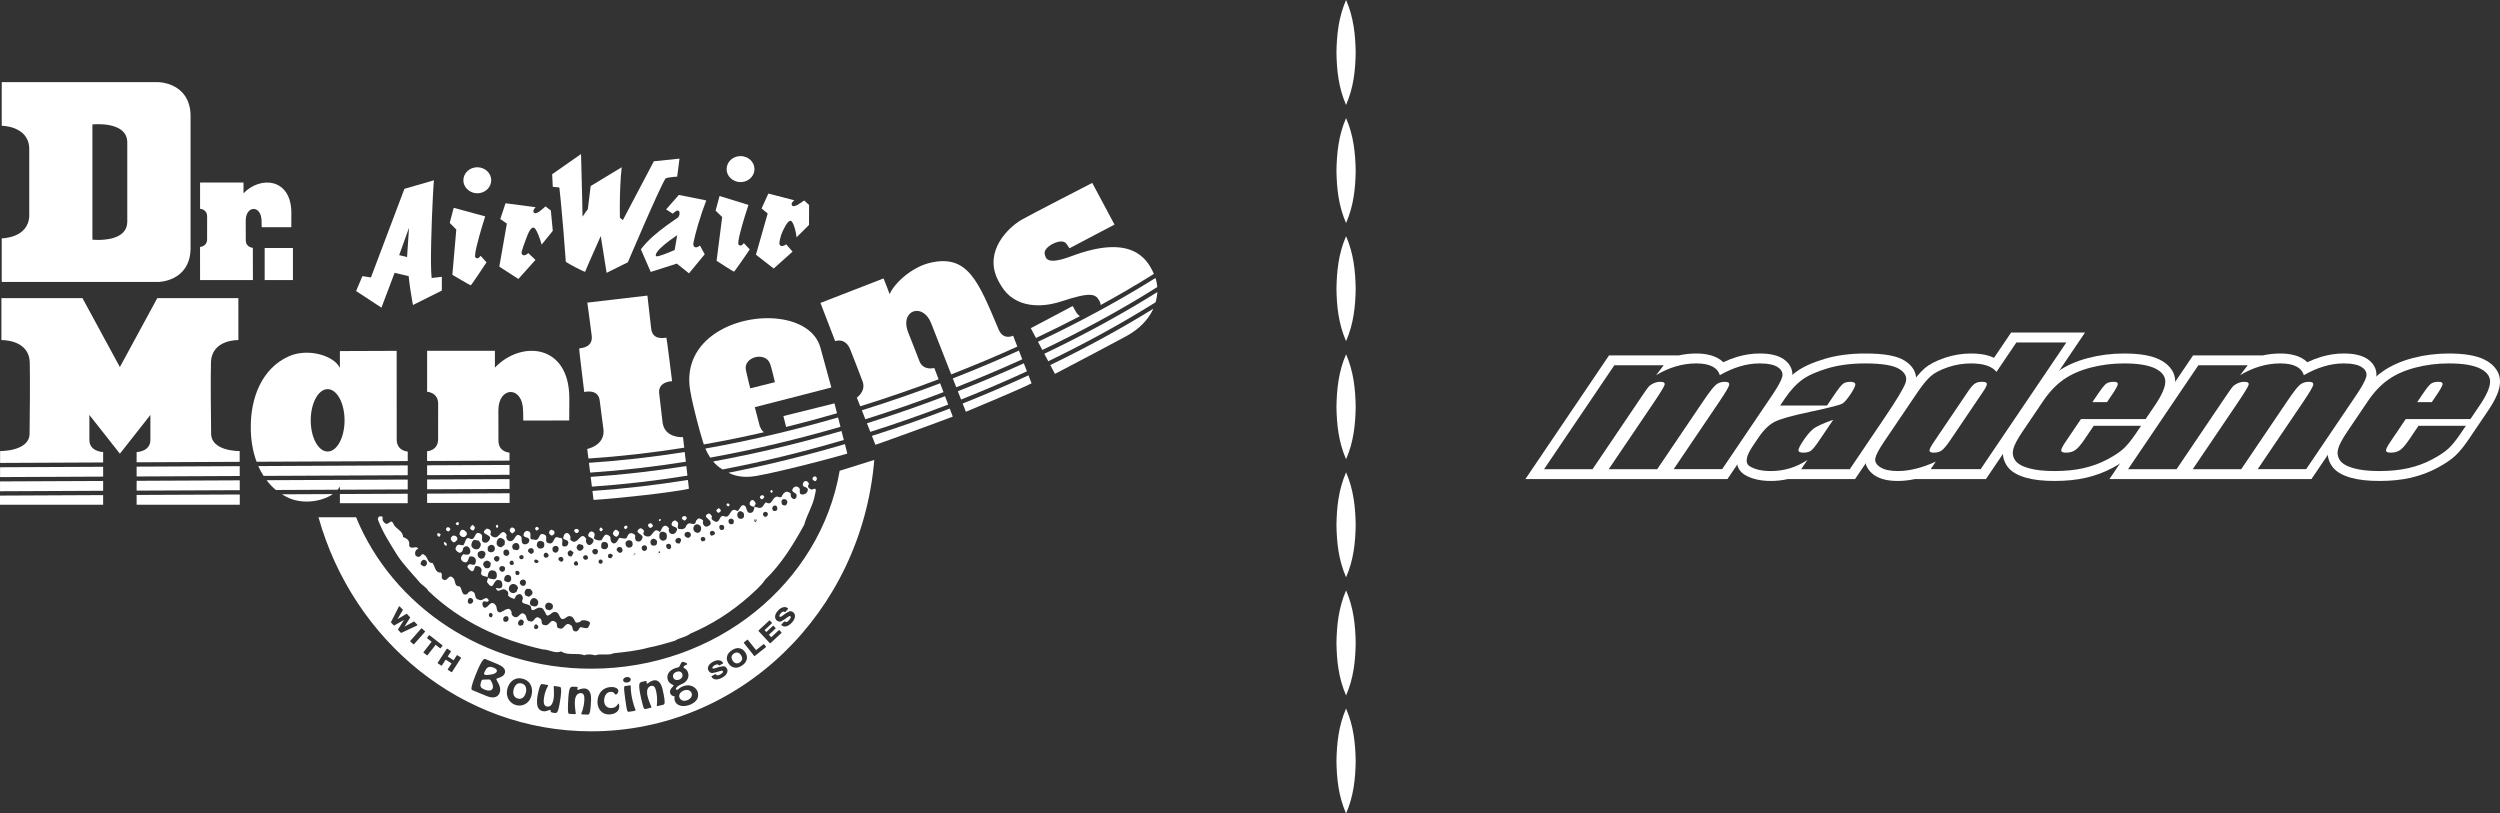 <?xml version="1.0" encoding="UTF-8"?><svg id="_レイヤー_2" xmlns="http://www.w3.org/2000/svg" viewBox="0 0 3766.43 1225.57"><rect x="0" y="0" width="3766.43" height="1225.57" fill="#333333" stroke="none"/><defs><style>.cls-1{fill:#fff;}</style></defs><g id="Layer_1"><path class="cls-1" d="M1138.11,757.31c-1.32-2.05-2.6-4.12-5.25-4.12-1.98,1.34-3.99,3.35-3.36,6.77,1.31,2.74,4.59,3.46,7.22,3.48-.65-2.04,2.66-3.35,1.38-6.12"/><path class="cls-1" d="M806.66,944.37s-.02,0-.02-.03v.06s0-.03.02-.03"/><path class="cls-1" d="M748.35,865.27c0-.05,0-.09,0-.14-.01-.08-.02-.18-.04-.25.03.14.04.27.05.39"/><path class="cls-1" d="M937.78,828.26c0-.05-.02-.1-.02-.15-.05-.23-.06-.45-.16-.67.12.26.17.53.18.82"/><path class="cls-1" d="M607.26,808.87c-.57-10.22-11.74-11.71-14.97-20.58-3.23-6.82-6.6,2.67-11.21.58-2.61-1.39-5.87-4.84-4.51-9.57-.54-1.76-2.09-1.11-3.75-1.29-.29-.03-.56-.03-.86-.12-1.98.66-2.64,2.7-2.67,4.73,7.08,19.15,18.74,36.95,29.81,54.76,9.72,14.4,20.82,25.41,31.91,38.44,4.55,6.19,11.12,8.27,14.35,14.43,48.97,46.79,108.67,73.89,172.46,88.13,9.88.06,18.37,6.96,27.63,2.95,9.81,6.92,24.36,1.63,34.87,5.79,5.27-1.99,10.54-1.27,16.47.16,8.58-3.31,19.75.88,27.69-3.13,17.81-1.89,35.63-3.77,52.12-8.37,13.88-2.63,27.1-6.58,40.29-10.52,7.31-4.71,16.55-5.29,23.16-10.68,31.78-13.33,62.24-32.78,88.82-56.39,7.96-7.4,17.92-15.49,23.96-24.96,24.6-23.6,42.66-53.39,58.75-82.54,4.1-15.6,13.48-29.14,16.25-45.45.72-4.08,4.09-12.24-4.54-7.54-.05,0-.08-.03-.12-.03-3.28-.77-8.36-4.18-4.41-8.19-.6-4.76-6.51-6.86-8.53-2.11-4.06,8.79,9.15,4.15,6.44,12.3-.67,3.41-4.65,5.42-7.93,5.39-7.26-.76-1.25-7.52-5.17-10.27-2.61-2.77-6.58-2.11-8.59.58-5.33,7.46,6.52,5.52,5.16,12.32-.01,2.05-2.04,4.74-4.66,4.05-2.63-.72-5.23-4.16-3.87-7.54-1.94-2.75-4.57-3.43-7.21-3.47-3.3,1.34-5.99,4.7-6.65,7.44-1.99,2.02-4.61.64-6.6-.08-8.57.6-7.4,14.9-17.23,8.68-2.62,2.01-3.33,4.73-5.31,6.76-3.32,3.36-7.93.61-11.87-.11-.69,3.39-.73,6.78-4.03,8.81-7.92,2.66-7.19-5.52-9.81-9.62-6.52-5.51-7.94,5.38-11.91,7.39-12.44-8.27-9.35,13.54-21.14,7.28-6.6-.73-4.75,10.17-11.95,8.74-2.63-1.37-7.87-3.48-5.19-7.52-.64-2.04-2.59-4.81-5.23-4.83-11.25,5.33,5.2,8.22,3.14,15.7-1.33,2.71-4.63,4.05-7.28,4.03-3.94-1.41-5.19-5.5-3.86-8.89-1.96-2.08-3.9-3.45-7.19-3.47-1.34,1.33-3.99,2.66-4.01,5.42-1.4,4.73-5.96,2.64-9.27,1.93-1.95,0-4.61,2.02-5.3,4.03-.71,3.42-4.69,5.41-7.96,4.71-9.87.56.07-8.84-6.47-11.64-1.96-2.75-5.27-.72-6.6,1.3-4.7,9.49,11.17,4.2,6.44,13.68-1.34,2.71-3.98,4.73-7.27,4.03-3.28-.72-5.22-4.83-3.87-8.22-1.3-2.05-3.24-4.8-6.55-4.14-4.61,1.31-4.67,6.77-7.36,9.44-9.77-8.94-9.94,8.09-18.48,6.64-3.96-.03-8.52-3.48-5.18-7.53-.64-2.74-3.26-4.79-5.91-4.83-11.93,7.38,6.52,8.26,3.16,15.03-.68,2.7-3.36,6.09-7.28,4.69-3.96-.72-3.92-5.49-3.24-8.89-1.95-2.73-4.58-3.45-7.2-3.47-3.31.66-4.68,4.73-6.01,7.43-3.31,2.01-7.91-.75-11.2-.1-2,3.39-4.03,8.82-8.64,8.09-3.94-1.4-4.55-5.49-4.52-9.56-1.95-2.08-3.92-4.15-7.22-3.48-3.31,2.01-4.01,5.41-6.01,8.11-4.62,1.32-8.55-.06-11.83-2.81,1.35-3.4,2.72-7.46-1.24-9.56-1.95-1.38-4.59-.71-5.94,1.99-5.33,8.12,9.17,4.86,6.48,13-1.36,2.7-4.03,5.41-7.3,4.7-3.27-2.08-4.56-5.5-3.21-8.89-7.8-13.02-11.25,6.02-19.81,3.9-1.95-.72-5.89-2.78-3.88-6.18-.6-3.39-2.56-6.82-5.86-6.85-3.97.66-4.65,4.72-5.36,8.11,1.96,2.06,5.27,2.09,7.22,4.15,1.28,2.75.6,5.47-2.07,7.5-13.86,3.95.15-13.64-11.06-12.37-9.84-5.54-6.04,10.84-15.89,8.02-7.89-2.11.1-10.21-6.46-12.98-9.83-4.86-6.04,11.5-15.9,7.31-9.89,1.28-1.22-9.55-7.77-12.32-2.63-1.39-5.29-.06-6.61,1.98-5.38,10.17,10.5,4.18,7.11,13.7-.68,2.69-3.98,4.03-6.63,3.99-6.58-.72-3.2-8.86-5.15-11.62-9.81-8.94-8,8.79-17.85,6.63-3.28-.67-5.9-5.48-3.87-8.87-7.15-13-11.26,5.33-18.49,3.24-3.94-.71-7.87-3.47-5.18-8.23-.64-2.73-3.26-4.81-6.55-4.84-13.26,9.41,9.15,7.57,4.46,16.4-1.36,3.38-4.66,5.4-7.95,4.68-7.23-2.09-.56-9.52-5.16-12.96-10.46-6.93-7.33,10.13-15.88,7.32-7.85-4.81-7.29,6.1-10.62,9.46-2.67.63-4.62-.74-7.24-.77-2.65.67-4.01,3.36-4.67,6.1.62,3.4,3.88,5.49,6.52,6.18,1.97.02,4.64-2.67,4.65-4.72.04-3.39,3.35-6.1,7.31-4.71,2.61,1.39,4.55,4.81,3.86,8.24-.71,5.43-7.28,4-10.56,3.29-2,2.01-4,4.04-3.37,7.44,1.3,2.72,3.26,4.81,6.55,4.83,4.6.06,3.99-6.08,6.67-8.78,3.3-.64,6.58.06,8.52,3.48,1.32,2.74.62,6.8-1.38,8.85-2.65.64-4.61-.75-7.25-.78-1.98.67-3.97,2.69-3.33,4.75,1.28,1.38,2.6,3.42,4.56,4.81,5.23,4.12,5.31-4.04,7.3-6.75,3.29.03,6.6.08,8.53,3.5,1.97,2.04-.05,5.44-.07,8.18,1.87,4.59,6.84,2.98,10.14,5.35-.19-.32-.3-.6-.24-.88l.28-1.6c.53-3.26,1.33-8.15,6.36-8.1,5.19.06,7.08,3.04,7.14,5.9.01.09.03.16.03.16.12.63.21,1.27.21,1.86,0,1.54-.4,2.88-1.19,3.87-.88,1.11-2.18,1.69-3.68,1.67l-6.41-1.12c-.65-.1-1.56-.7-2.16-1.37.4,2.69-3.26,5.95-.05,8.62,9.75,13.04,7.31-8.79,17.83-4.61,3.28.73,3.9,4.82,3.88,7.55-.05,6.12-6.63,4.68-9.93,3.98,3.85,10.27,8.58-1.94,15.77,3.55,2.63,1.42,3.91,4.84,2.58,7.54,2.6,3.41,5.88,4.14,9.16,5.51.67-.65,1.99-1.32,2-2.68.67-2.73,3.99-4.75,7.28-4.7,2.64,1.39,4.58,4.12,3.88,7.51-4.7,9.51,9.17,5.55,12.41,11.7.55,11.59,8.59-.58,13.84,1.51,4.61-.64,5.86,4.82,7.82,7.56,3.2,10.25,9.23-1.97,13.83-1.21,6.61-.62,6.53,6.87,10.44,10.31,5.27,2.09,7.98-5.38,13.24-3.99,5.26.73,5.87,6.21,8.49,9.62,3.93.03,6.56-.59,8.59-3.31,4.61-.64,9.21.07,12.47,2.84.64,3.4-2.02,6.09-2.71,8.14-3.98,2-7.89-.75-11.85-.79-2.02,2.72-4.03,8.13-8.63,6.06-4.58-1.41-1.22-7.52-6.48-9.6-7.87-5.52-8.66,8.76-16.53,5.29-5.92-.73-1.25-7.48-5.84-9.6-7.85-6.19-8.63,7.42-16.52,4.63-6.59-.06-1.89-8.18-7.16-10.29-7.81-5.52-7.29,7.41-14.52,4.63-5.92-.06-4.54-6.84-7.15-9.62-7.19-7.54-8.61,5.38-15.84,3.28-2.62-.71-5.9-4.15-4.55-6.88-3.84-12.28-12.5-.09-18.45-.15-5.91-1.43-2.56-8.2-6.48-11.64-6.51-7.56-9.92,3.99-15.2,4.62-2.65-.02-4.57-3.44-3.9-6.83.69-4.09,3.99-2.67,7.28-1.99.67-1.36,2.63-.64,2-2.72-4.54-8.18-8.61,3.35-15.14-.81-7.25-.74-3.2-9.55-8.46-11.64-3.27-2.76-7.25.62-8.59,3.33-9.27,4-7.17-8.26-11.75-11.7-9.24.61-4.51-10.24-11.08-13.72-5.23-4.13-7.3,6.74-12.54,3.98-5.93-1.41-.58-8.18-4.51-10.93-8.6.61-8.49-8.94-12.39-14.44-8.58.62-6.5-9.57-13.06-12.35-1.96-2.74-3.97.64-5.29,1.98-2,2.03-5.28,1.32-7.24-.75-1.95-4.08.08-9.53,4.05-10.17-3.24-6.17-10.57,2.6-13.8-4.91,1.39-8.18-3.2-10.23-9.1-13.01M1178.24,753.19c1.19-1.26,3.29-1.6,5.13-.88,1.75.71,2.85,2.3,2.82,4.12,0,2.19-1.19,4.13-3.05,5.09-.49.27-2.08-.12-2.58-.31-.97-.35-3.92-1.45-2.72-3.34-1.21-2.56-.11-4.12.4-4.68M1164.52,763.07c1.03-1.23,2.5-1.77,3.85-1.43.64.17,2.13.79,2.55,3.11l.06.54c.12.77.51,3.09-1.76,4.28-.19.09-1.39.25-1.6.28-.79.12-2.65.4-3.71-1.91-.77-1.62-.52-3.49.6-4.88M1152.48,771.14c1.41.01,3.18.03,4.36,2.53.25.53.06,1.51-.19,2.02-.47,1.07-1.23,2.65-2.97,2.93-1.12.19-2.25-.3-3.37-1.45-.4-.45-.97-2.42-.88-3.03.21-1.19.97-2.19,3.04-3M1137.1,781.16c-.23.21-.32.57-.32.97,0,.85.38,1.94.74,2.48.1.16.46.25.65.45-.2-.77-.47-1.77-.47-1.77.09.32.32.38.4.58.01-.04.07-.06.07-.12-.02-.45.08-.95.36-1.23.8-.25,1.02-.03,1.06.34.14.09.25.16.4.47.16.32.05.42-.06.56-.09.1-.18.14-.24.21.01.19.01.37.13.49-.57.18-.94.12-1.19-.04-.02-.01-.04.02-.06.02-.15-.05-.14-.19-.19-.32-.07-.09-.17-.16-.21-.25,0-.06-.03-.08-.07-.14,0,.07-.07.07-.07.16,0,.36.12.72.23,1.1.67.69,1.56,1.54,2.17,1.33-1.85.62-3.2-.14-3.79-1.1-.76-1.23-.58-3.11.47-4.18M1114.28,770.11c2.4.01,4.51.93,5.67,2.42.62.81.96,1.78.96,2.82,0,.29-.06.58-.1.86.05.32.14.68.14,1.01,0,.98-.29,1.92-.84,2.68-.79,1.07-2.03,1.67-2.66,1.56-2.57.84-5.07-.36-6.36-3.11-.08-.23-.19-1.71-.21-1.96-.12-1.69-.25-4.24,3.39-6.28M1098.89,782.19c1.41-1.04,3.5-1.04,5.07-.01,1.32.94,1.89,2.39,1.51,3.9.03-.16.06-.32.06-.49,0,3.31-1.43,4.01-1.75,3.79-1.39.71-3.08.62-4.4-.19-1.14-.67-1.72-1.77-1.61-2.35-.88-2.75.47-4.18,1.12-4.64M1085.66,790.96c1.69-.66,4.22-.09,5.11,1.84.09.17.22,1.36.24,1.52.13.82.39,2.67-1.77,3.76-1.28.65-2.62.64-3.7-.05-1.16-.7-1.8-2.08-1.7-3.17-.53-1.69.22-3.28,1.82-3.9M1069.54,802.5c.19-1.1.9-2.04,2.94-2.81,1.42.02,3.2.04,4.38,2.53.23.47.33,1.47.14,1.98-.23.51-.54,1.34-1.08,1.53l-3.5,1.28c-.73.28-.84-.03-1.43-.6-1.15-1.22-1.67-2.59-1.45-3.91M1061.02,809.41c1.13.65,2.17,2.2,1.3,4.45-.2.51.1.43-.42.62l-2.42.93c-.73.29-1.83.31-2.39-.29-2.38-2.5-1.23-4.4-.82-4.94,1.04-1.34,3.17-1.69,4.75-.77M1048.86,790.05c2.46-.82,4.22.67,5.32,1.58.35.29,1.75,1.56,1.82,2,.34,1.8.62,5.16-1.22,7.33-.67.82-1.97,1.79-4.04,1.77-2.44-.02-4.57-1.47-5.85-4.27-.95-4.22.69-7.61,3.97-8.4M1032.29,802.73c1.37-1.42,3.86-1.89,5.86-1.09,1.47.58,2.37,1.8,2.56,3.26-.01-.1-.03-.19-.08-.31.11.2.13.43.15.66v.05-.05c0,.06.03.09.03.14,0-.05-.03-.08-.03-.1.49,2.04-1.04,3.47-2.39,4.59-1.4.71-3.64.97-6.6-2.32-.85-1.78-.66-3.55.51-4.84M1018.57,812.03c1.38-1.48,3.68-2.07,5.43-1.37,1.38.56,2.17,1.84,2.17,3.46,0,.01-1.8,4.06-1.8,4.06-.34.69-.78.63-1.56.62-1.43-.01-3.85-.06-4.96-2.5-.69-1.47-.41-3.05.71-4.27M1010.78,821.33c.1.18.22,1.45.25,1.66.14,1.03.37,3.22-2.72,4.52-2.56-.03-3.68-1.73-4.38-3.19-1.06-2.26-.07-3.97,1.37-4.65,1.77-.86,4.56-.3,5.49,1.66M997.34,801.03c2.79.02,4.92.85,6.16,2.39.55.68,1.15,1.77,1.15,3.35,0,.31-.06.68-.11,1.02.07.43.15.88.15,1.29,0,2.49-1.47,4.4-4.18,5.34-3.09,1-5.94-1.6-6.99-3.79-.12-.26-.19-1.91-.19-2.22-.09-2.53-.21-6.38,4.01-7.39M991.92,831.39s.22.4.37.67c.08-.23.14-.46.18-.69v-.51c.2-.07.28-.04.45-.06.1-.06.12-.19.25-.19,1.04.02,1.25.38,1.28,1.38,0-.02.03-.02.03-.06,0-.12-.03-1.05-.03-1.05,0,.34.05.71.05,1.04h-.02v.09s-.03,0-.03-.02c-.01.49-.09.92-.62,1.07-.38.12-.56.08-.75,0-.02,0-.06.01-.08,0-.02-.03-.08-.1-.13-.14-.1-.1-.2-.21-.25-.39-.06-.08-.12-.1-.19-.23,0,0-.07-.14-.14-.23-.11.37-.46.44-.48.84,0,0,.07-1.06.11-1.5M990.5,830.86c0,.14.14.59.21.91.23,1.07.68,2.63,1.15,2.91-1.04-.66-1.1-1.84-1.15-2.91,0-.19-.21-.32-.21-.53v-.38ZM983.16,812.01c2.63-1.33,4.79.94,6.23,2.44.34.37.56.87.55,1.39,0,1.76-.03,4.15-1.68,5.43-.64.49-1.76.97-2.33.49-1.47.49-2.98.28-4.13-.53-1.08-.82-1.75-2.09-1.63-2.82-.95-3.07.27-5.51,2.99-6.41M968.2,822.43c1.26-.97,3.11-1.19,4.51-.52,1.26.61,1.96,1.82,1.98,3.25,0,.03.01.03.01.04,0,0-.01,0-.01,0,0,0,.01,0,.01.02,0,0,.02,0,.02,0,.06.26.17.5.17.76,0,.73-.22,1.49-.67,2.17-.18.31-1.63,1.38-1.93,1.53-1.12.58-2.37.51-3.46-.15-1.23-.77-2.01-2.21-1.94-3.22-.36-1.51.15-2.94,1.32-3.88M956.85,835.29c-.67,1.37-1.32-.68-1.32-1.36,1.34-.67,2,.02,1.32,1.36M955.87,837.64c-2.2-.51-2.3-3.7-2.3-3.72,0,.89,1.41,3.51,2.3,3.72M943.93,815.32c1.66-1.47,4.33-1.87,6.34-.93,1.75.79,2.75,2.41,2.77,4.42,0,.04,0,.06,0,.09.07.34.15.68.15,1.04,0,1.11-.34,2.19-1.01,3.07-.9,1.22-2.31,1.92-3.16,1.8-1.39.49-2.9.21-4.16-.71-1.47-1.06-2.36-2.82-2.24-4.01-.56-1.78-.07-3.57,1.3-4.77M930.25,825.28c1.28-1.22,3.37-1.56,5.08-.84,1.48.66,2.36,2.02,2.42,3.66.03.06.03.1.04.16.06.27.17.49.17.75,0,.67-.18,1.34-.57,1.96-.78,1.21-2.15,1.98-3.56,1.98-.49,0-1.43-.46-1.79-.8,0,0-2.59-2.41-2.64-2.53-.64-1.65-.31-3.26.85-4.35M917.29,834.63l2.89-.54,2.73,1.88c.85.56.82.19.32,1.08l-1.82,3.28c-.36.64-.82.69-1.56.68-3.22-.06-3.88-1.49-3.86-2.68.03-.95.38-3.54,1.3-3.69M905.84,821.73c.01-1.51.03-4.33,3.1-5.08,1.69-.56,3.7-.23,5.17.88,1.19.83,1.81,2.04,1.92,3.37-.03-.08.02-.14-.01-.23.07.19.09.38.09.57,0-.11-.06-.21-.08-.33.6,2.3-.38,3.75-1,4.59l-.45.73c-.37.51-2.24,1.09-2.84,1.14-1.67.11-4.2.25-5.86-2.37-.23-.35-.23-1.24-.19-1.66l.16-1.59ZM903.42,843.16c1.33-.43,2.43-.36,3.28.25,1.3.97,1.27,2.53,1.27,3.69-.01.61-.95,1.37-1.43,1.75-.47.36-1.74.67-2.3.51-1.2-.3-2.15-1.28-2.47-2.44-.28-1.01.68-3.42,1.65-3.76M893.71,827.99c1.39-1.12,3.55-1.36,5.13-.58,1.29.62,2.05,1.83,2.05,3.29,0,.36-.27,2.13-.47,2.43-.77,1.24-2.32,2.21-3.54,2.21-2.83-.03-3.9-2.23-4.49-3.59-.34-1.43.16-2.84,1.32-3.76M798.33,826.11c2.26-.88,4.51.02,5.52,2.13.04.09.07.17.1.26.47,1.56.25,3.13-.62,4.24-.78,1.08-2.03,1.69-3.29,1.66-.49,0-1.39-.44-1.74-.76,0,0-2.62-2.41-2.7-2.67-.6-1.95.56-4.02,2.74-4.86M785.76,836.16c1.38.11,2.52,1.03,2.94,2.41.17.54.17,2.07-.13,2.57-.83,1.32-2.46,1.32-3.64,1.32-.54,0-1.14-.22-1.52-.6-1.13-1.21-1.44-2.66-.85-3.89.34-.74,2.39-1.85,3.2-1.81M773.47,819.58c1.58-1.42,3.87-1.9,5.76-1.23,1.71.62,2.82,2.11,3.09,4.12-.03-.12,0-.21-.06-.31.06.1.06.22.08.35,0-.04-.02-.04-.02-.04.19.63.28,1.19.28,1.74,0,2.18-1.26,3.65-2.69,4.36-.36.19-1.71.34-2.13.23l-4.84-1.12s-1.1-2.97-1.04-2.44c-.56-2.13,0-4.21,1.58-5.66M768.24,846.32c.81-1.36,2.43-2.02,3.85-1.61.58.17,1.47,1.69,1.68,2.28.22.6.56,2.33.22,2.87-.86,1.36-2.45,1.33-3.73,1.3-.53,0-1.02-.19-1.39-.57-1.21-1.27-1.45-2.9-.62-4.26M764.67,828.3c1.28.55,2.03,1.68,2.26,3,.11.26.17.52.17.77,0-.17-.05-.34-.06-.5.99,2.46-.49,3.98-1.82,5.34-.38.36-.88.58-1.4.56-2.18,0-3.84-.68-4.71-1.89-.68-.96-.84-2.18-.38-2.11-.64-1.63-.3-3.26.83-4.37,1.3-1.21,3.39-1.57,5.11-.82M752.61,810.52c.47-.24,1.56-.07,2.06.11,2.12.71,4.98,1.71,5.89,4.46v-.05c0-.22.09.31.02.1,0-.03-.02-.03-.02-.04-.02.12-.21,5.33-.21,5.33,0,0-4.37,3.94-5,4.05-4.2-.05-7.2-2.62-7.17-6.11.02-3.57,1.63-6.43,4.42-7.85M717.11,827.51c-3.7-.04-6.27-2.85-7.08-5.5-.1-.34.28-2.24.36-2.57.47-2.08,1.17-5.21,4.49-6.06l6.57,1.17,2.93,4.57c.21.32.04,0,.04.37-.03,2.22-.77,5.16-2.8,6.82-1.37,1.1-3,1.49-4.51,1.19M725.52,841.9c-3.02-.04-5.88-3-5.83-5.64-.99-4.44,2.65-5.69,5.3-6.46,1.78,0,6.5.1,6.5,5.35v.08c.1-.22,0,.23,0,.02v-.02l-2.07,5.07-3.9,1.6ZM735.26,856.18l-4.01-.3s-3.06-3.74-3.1-3.88c-.78-3.37.66-5.94,3.99-7.06,3.13-1.04,5.25,1.15,6.62,2.61.36.36.55.88.55,1.39-.03,2.04-.08,6.24-4.05,7.23M742.08,831.73c-1.9.64-4.77.41-6.34-1.27-.49-.5-1.09-1.41-1.09-2.76,0-.44.14-1,.32-1.57-.16-.89-.35-1.82-.35-1.82,0,0,3.05-2.85,3.64-3.14,1.85-.62,3.87-.36,5.27.65,1.23.9,1.89,2.28,1.9,3.92-.01-.19-.03-.36-.08-.52.05.17.04.34.09.54v.03c.06.35.17.7.17,1.04,0,1.99-1.21,3.77-3.52,4.91M749.19,846.21c-2.17-.04-4.08-1.26-5.21-4.05.02-2.26,1.68-4.08,4.01-4.42,2.07-.3,3.9.74,4.46,2.54.06.17.09.4.09.6-.01,1.45-.05,3.88-3.35,5.32M757.88,861.06c-2.48,1.24-4.11-.78-5.36-2.46-.83-2.27-.1-4.37,1.86-5.33,1.94-.95,4.93-.54,6.27,1.61.21.3.3.69.3,1.08-.04,3.53-1.38,5.34-3.08,5.1M764.72,877l-3.32-1.14c-.8-.28-1.9-1.39-1.89-2.24.03-3.92,1.39-6.39,4.03-7.27,1.53-.53,3.24-.27,4.53.69,1.25.91,1.94,2.31,1.96,3.86v.08c.08.36.16.71.16,1.05,0,1.38-.51,2.75-1.41,3.71-1.13,1.19-2.82,1.65-4.05,1.25M780.45,886.07l-2.41,5.79s-3.59,1.56-3.18,1.52c-2.22.45-4.28-.03-5.86-1.32-1.55-1.28-2.39-3.22-2.37-5.45.03-2.95,1.96-5.66,4.91-6.63,4.12-.82,7.92,1.62,8.86,5.6.08.42.2.1.05.48M782.16,865.32c-.36.43-1.01.95-2.17.93-.41,0-1.79.12-2.12-.1-1.53-1.11-1.74-3.81-.93-5.47.4-.77,2.22-.72,3.05-.6.85.12,2.52,1.29,2.65,2.14l.02.25c.11.58-.13,2.42-.51,2.85M783.2,878.92c-.3-1.98.4-3.73,1.93-4.81,1.5-1.06,3.55-1.24,5.1-.45,1.37.7,2.18,2.09,2.15,3.67v.02c-.05,3.96-2.08,5.35-3.98,5.32-2.17-.03-4.11-1.25-5.19-3.75M791.68,897.24s-1.39-3.59-1.39-3.6c.04-4.09,2.14-6.69,4.69-6.56l4.03.32,3.05,3.74s.02.08.04.13c.11.51.17,1,.17,1.43,0,3.14-2.71,4.91-5.44,6.38l-5.14-1.84ZM809.18,912.29c-1.15,1.23-2.73,1.7-5.6,1.09-1.58-.37-5.84-1.37-5.1-5.47.03-2.32,1.49-5.93,4.67-6.75,2.86-.71,5.93,1.1,7.46,4.38.05.11.1.26.13.39.43,1.81.13,4.59-1.56,6.36M809.03,848.27c-.83.21-3.06-.38-3.5-1.07-1.1-1.73-.53-3.06-.25-3.56.49-.85,2.82-.68,3.74-.28.89.41,2.65,1.95,2.37,2.89-.3,1.01-1.17,1.74-2.37,2.02M815.26,826.3c-2.53.84-5.03-.36-6.52-4.02.03-2.28.08-6.12,4.01-7.32,1.65.01,4.75.03,6.35,2,.45.58.91,1.43.91,2.68,0,.24-.04.49-.09.74.06.31.13.67.13.97,0,1.17-.36,2.22-1.04,3.09-1.01,1.25-2.61,1.96-3.76,1.86M819.19,837.86c-.6-2.57.71-4.47,2.31-5.05,1.45-.52,3.33.14,4.51,2.3-.09-.1-.08-.28-.19-.38.16.16.27.32.36.51-.06-.08-.14-.03-.17-.14.3.44.64.86.64,1.49,0,.81-.4,1.78-1.54,2.91-.27.27-1.61.6-2.01.66-.78.13-2.67.43-3.9-2.3M833.21,912.82s-.04-.04-.05-.08c-.01.14-.67,3.91-.67,3.91,0,0-3.44,2.86-3.91,2.92l-5.9-1.61s-1.33-3.71-1.28-3.24c-.36-1.67.03-3.48,1.11-4.81,1.02-1.27,2.5-1.98,4.05-1.96,3.28.03,5.9,1.95,6.61,4.79l.02-.07c.04-.25.08.4.03.16M837.62,832.73c-2.6-.03-5.24-1.66-5.13-4.12-.6-1.94-.05-3.82,1.47-5.07,1.63-1.28,3.94-1.53,5.62-.57,1.32.75,2.07,2.16,2.07,3.82,0,.19-.02.4-.04.61-.03,2.23-1.22,4.18-3.99,5.32M847.07,845.71c-.62.34-1.09,1.08-1.69.71,0,0-3.32-1.96-3.72-2.52-.82-1.77-.19-3.21.71-3.98,1.31-1.13,3.61-1.24,5.07-.27.3.22.92,1.61,1.08,1.95.46.97.9,2.8-1.46,4.11M863.96,833.06l-2.59,4.75c-.36.66-.68.57-1.4.57-2.61,0-4.57-1.75-4.46-3.41-1.16-3.68,1.76-5.12,3-5.76.72-.34,2.09.03,2.67.6l2.6,2.41c.66.58.61.06.19.85M870.83,850.75c-.85,1.33-2.42,1.33-3.68,1.33-.55,0-1.1-.22-1.47-.62-1.19-1.28-1.41-2.88-.6-4.24.83-1.33,2.43-2.03,3.84-1.61.6.16,1.47,1.71,1.69,2.28.19.58.55,2.34.21,2.86M875.17,829.58c-2.54.83-5.02-.38-6.5-3.96.04-3.54,1.7-5.1,3.97-6.01l5.36,1.51,1.19,3.22c-.03,2.4-2.06,4.25-4.02,5.24M885.15,842.34c-.35.5-2.21,1.04-2.83,1.04-1.97-.04-2.72-1.1-3.12-1.7-.21-.34-.77-1.26-.76-1.65,0-1.3.65-2.42,1.76-3.05,1.25-.7,2.85-.71,4.01-.02.16.09.76.93.89,1.07,1.14,1.19.9,3.18.04,4.31M804.92,942.97c.16-.56.64-1.63,1.15-1.87.83-.41,2.81-1.08,4.12,1.52-.1-.18.27.39.14.26.58.61,1.32,1.91-.28,3.98l.13-.56c-.18.74-1.46,1.27-2.21,1.41-.72.15-2.2-.14-2.67-.76-1.06-1.36-.62-3.06-.38-3.98M784.64,933.18c1.66.05,4.57,1.43,4.53,4.07l-1.28,4.31s-2.68,1.01-3.32,1.06c-.8.13-2.69.43-3.84-2.15-.93-2.98.84-5.99,3.91-7.3M759.63,929.41c1.44-1.22,3.55-1.48,4.99-.61,1.04.62,1.6,1.68,1.6,2.92,0,.17-.04.38-.07.58,0-.01.02-.03.02-.03,0,.03-.02.06-.02.1,0,1.41-.08,3.17-3.36,4.53-1.12-.01-4.54-.09-4.4-2.65-.68-1.79-.18-3.66,1.23-4.84M738.38,923.43c.73-.36,2.12.27,2.73.82.59.52,1.35,1.9,1.06,2.68l-.9,2.35c-.27.73-1.32.67-2.09.69-.78.05-1.89-.93-2.24-1.63-.8-1.62-.41-3.99,1.44-4.91M705.41,902.92c.67-1.39,1.92-2.16,3.34-2.1,1.65.08,3.26,1.27,3.9,2.92.2.51.3,1,.3,1.49,0,.86-.42,1.6-.95,2.3.05-.11.14-.02.19-.13-.08.18-.22.38-.36.52.11-.11.07-.28.16-.39-1.24,2.18-2.92,2.31-5.14,2.08-2.35-1.25-2.58-4.4-1.45-6.69M637.88,843.28c2.59.05,5.22,1.54,5.23,4.03v.02c.07.34.16.69.16,1.01,0,1.12-.34,2.22-1,3.09-.92,1.23-2.32,1.92-3.81,1.91,0,0-4.03-1.98-4.47-2.75-.94-2.98.83-6.02,3.88-7.31"/><path class="cls-1" d="M806.63,944.34c-.04-.05-.05-.13-.06-.18l.08.18c.05-.25.06-.49.13-.73-.11,0-.21-.13-.34,0-.45.58-.15.22.19.73"/><path class="cls-1" d="M692.28,804.91c1.28,2.73,3.9,4.8,7.21,4.14,1.98-.67,3.96-2.69,3.99-5.42-.62-2.72-3.88-5.48-7.19-5.52-2.65.67-3.99,4.07-4.01,6.8"/><path class="cls-1" d="M691.14,787.88c-.64-2.76-3.94-.75-4.63,1.3.64,1.38,1.95,2.06,3.27,2.06.67.04,2-1.32,1.36-3.36"/><path class="cls-1" d="M749.07,790.45c-2.65,1.33-2.68,4.07-.05,4.77.67.02,1.99-1.34,1.36-3.37-.67-.71-.67-1.39-1.32-1.39"/><path class="cls-1" d="M708.18,796.2c1.3,1.37,2.6,3.42,5.24,2.77.69-1.37,2-2.02,2.01-4.07,0-1.36-1.94-3.42-3.9-4.12-1.34,1.35-3.33,3.37-3.35,5.42"/><path class="cls-1" d="M675.85,800.67c.66-.69,2.67-2.02,2.68-3.39-1.29-4.09-6.56-4.15-6.6.6.65,1.38,1.96,2.77,3.92,2.79"/><path class="cls-1" d="M772,803.61c1.35-1.35,4.65-2.69,4.01-5.41-.64-2.73-5.87-5.53-7.22-1.43-2.67,2.01.59,6.11,3.21,6.84"/><path class="cls-1" d="M734.79,869.82c.08.13.22.26.35.4-.01-.05.03-.14.02-.22-.11-.09-.25-.09-.37-.18"/><path class="cls-1" d="M658.67,805.96c.66,1.35,1.3,2.73,3.26,2.73.67-.67,1.36-2.03,2.01-3.36-1.28-2.08-5.88-3.47-5.27.63"/><path class="cls-1" d="M683.03,806.84c-1.98.67-3.98,2.69-4.01,5.42,1.31,2.08,2.6,4.81,5.23,4.83,2.64-1.34,5.3-3.39,4.69-6.76-1.3-2.76-3.28-3.46-5.91-3.48"/><path class="cls-1" d="M669.09,816.93c-1.32,1.36.62,4.79,3.26,5.49.65-.67.66-2.04.68-2.72-.64-1.36-1.94-3.42-3.94-2.77"/><path class="cls-1" d="M1079.34,769.69c.64,1.37,2.63,4.13,4.6,2.09,1.32.02,2-2.01,2.02-3.37-1.32-1.37-1.96-2.75-3.26-2.75-1.36,1.34-3.96,2-3.35,4.03"/><path class="cls-1" d="M1097.19,763.07c.67-.67,2.03-1.34,2.04-2.71-.67-1.34-1.98-2.05-2.63-2.07-3.98,1.32-1.37,4.08.59,4.78"/><path class="cls-1" d="M1027.2,780.79c.64,1.36,2.61,3.43,4.58,3.45,1.3-.68,3.33-2.7,2.67-4.73-1.93-3.42-6.55-2.11-7.25,1.28"/><path class="cls-1" d="M993.56,785.26c1.3.02,1.32-1.37,2.65-2.03-.67,0-1.3-1.37-1.96-1.37-1.32.65-2.66,2.01-.69,3.4"/><path class="cls-1" d="M1144.78,749.21c.65,1.36,1.92,4.12,3.93,2.77,1.31-1.36,2.66-2.03,2.67-3.38-1.28-4.11-5.91-2.78-6.6.61"/><path class="cls-1" d="M808.95,799.19c.67-.68,3.31-1.34,2.67-3.39-.65-1.36-1.94-2.05-3.28-2.07-1.32.66-2.65,2.01-2,3.41.64,1.36,1.29,2.04,2.61,2.06"/><path class="cls-1" d="M1160.64,741.2c.66.68,1.33,1.35,1.98,1.36.67-.68,1.97-1.34,1.35-2.73-.64-2.7-3.95-1.38-3.33,1.37"/><path class="cls-1" d="M1224.1,722.05c.43.89,1.42,1.77,2.44,2.28.51.27,1.03.47,1.49.47,1.97,0,2.65-2.69,2.65-4.05-.45-1.99-1.54-2.88-2.7-3.04-2.03-.27-4.28,1.72-3.88,4.34"/><path class="cls-1" d="M905.19,794.64c-1.32.67-3.32,3.37-1.36,4.76,1.96,2.74,3.96-.63,4.64-2.03-1.33-.67-1.96-2.73-3.28-2.73"/><path class="cls-1" d="M868.87,803.15c1.98.02,3.31-2.02,3.33-4.07-1.95-3.42-6.57-2.78-7.24.62.64,1.37,1.93,3.45,3.92,3.45"/><path class="cls-1" d="M926.9,798.25c-1.35,1.34-4.01,3.36-3.37,6.09.64,2.05,3.26,4.81,5.89,4.14,2-1.35,3.32-3.39,3.35-6.76-1.3-1.38-3.26-4.14-5.88-3.47"/><path class="cls-1" d="M831.27,806.87c2.64-.62,4.64-2.67,4.01-5.41.01-2.04-2.6-2.72-4.59-3.44-1.98.67-3.96,2.68-3.34,5.41.66,1.38,2.59,3.44,3.92,3.44"/><path class="cls-1" d="M979.03,788.52c-1.32.66-3.3,1.32-2.65,3.37.64,2.07,1.93,3.42,3.91,3.44,1.3-.67,3.98-1.98,3.33-4.06-1.31-1.36-2.6-4.08-4.59-2.76"/><path class="cls-1" d="M940.09,794.95c.67.69,1.32,2.75,2.63,2.09,1.33-.7,2.63-1.36,2.65-3.39-1.26-3.42-5.25-1.41-5.28,1.3"/><path class="cls-1" d="M1029.02,1040.83c-5.23,2.64-7.03,7.2-4.84,11.12,2.38,4.23,7.61,4.86,12.41,2.41,4.82-2.41,7.25-6.86,4.88-11.1-2.38-4.27-7.61-4.84-12.45-2.43"/><path class="cls-1" d="M744.13,1006.04c-6.87-2.86-10.96-1.71-14.4,7.15-.44,1.15-1.16,2.55.78,3.37.83.35,2.88.47,4.23.31l6.23-.85c2.47-.36,6.48-1.93,7.38-4.27,1.09-2.72-1.58-4.61-4.23-5.71"/><path class="cls-1" d="M785.98,1029.65c-7.18-2-10.91,4.07-12.11,8.75-1.24,4.73-1.12,12,6.19,14.03,7.31,2.02,10.93-4.21,12.18-8.94,1.21-4.68.91-11.88-6.25-13.84"/><path class="cls-1" d="M1111.4,983.19c-1.89-.4-3.77.03-5.73,1.32-1.93,1.32-3.07,2.88-3.43,4.81-.36,1.9.18,3.96,1.65,6.1,1.41,2.14,3.13,3.46,5.01,3.82,1.89.41,3.81-.06,5.75-1.34,1.95-1.31,3.05-2.86,3.4-4.77.08-.35.12-.74.12-1.1,0-1.58-.6-3.24-1.77-5.01-1.44-2.15-3.12-3.43-4.99-3.83"/><path class="cls-1" d="M1317.18,692.89l-52.14,16.35c-29.24,169.1-185.75,298.21-374.43,298.21-161.59,0-299.5-94.76-354.17-228.18h-56.63c52.34,186.43,216.39,322.52,410.8,322.52,223.84,0,407.46-179,426.56-408.9M603.94,953.3l-4.16-4.33c-.13-.13-.19-.3-.19-.45,0-.13.03-.25.1-.36,0,0,7.96-12.75,7.97-12.75,0,0,.56-.85,1.07-1.62-.87.54-1.66,1.01-1.67,1.01l-13.02,7.48c-.26.15-.6.09-.81-.11l-4.08-4.24c-.21-.19-.23-.49-.11-.72l11.97-23.5c.1-.21.28-.32.51-.36.19-.02.4.05.58.21l4.63,4.82c.14.12.2.28.2.45,0,.11-.04.23-.11.34,0,0-7.46,12.79-7.5,12.81,0,0-.36.58-.6.9.33-.18,13.55-8.02,13.55-8.02.28-.14.61-.12.83.11l4.64,4.81c.12.12.18.27.18.47,0,.13-.02.23-.1.34l-7.8,12.49s-.4.6-.68,1.09c.4-.26.99-.61.99-.61l13.18-7.13c.25-.12.57-.06.78.13l4.44,4.6c.12.16.21.39.17.58-.05.21-.18.39-.38.5l-23.82,11.18c-.25.13-.56.08-.75-.12M623.3,970.78c-.15,0-.34-.05-.45-.17l-4.69-4.13c-.26-.24-.28-.65-.04-.94l16.49-18.66c.11-.14.28-.23.47-.23.17,0,.34.04.49.15l4.66,4.15c.28.23.32.66.07.94l-16.52,18.67c-.12.13-.28.2-.47.23M644.14,987.12c-.21.29-.65.33-.94.11l-5-3.88c-.13-.11-.23-.25-.25-.42v-.09c0-.15.05-.3.14-.4,0,0,11.43-14.73,12.19-15.68-.9-.72-6.67-5.18-6.67-5.18-.14-.12-.23-.27-.25-.45,0-.03,0-.05,0-.1,0-.14.05-.28.14-.38l2.71-3.47c.22-.31.64-.36.95-.13l19.35,15.05c.27.23.33.64.1.92l-2.71,3.49c-.1.12-.25.19-.42.22-.18.03-.36-.03-.49-.13,0,0-5.76-4.46-6.66-5.16-.75.98-12.19,15.67-12.19,15.67M694.51,991.48l-13.53,20.93c-.1.12-.25.24-.4.28-.18.02-.36,0-.51-.1l-5.25-3.39c-.19-.12-.3-.34-.3-.55,0-.13.03-.24.1-.36,0,0,5.05-7.83,5.69-8.77-.94-.62-7.88-5.14-8.82-5.74-.65.98-5.71,8.79-5.71,8.79-.19.3-.6.42-.9.21l-5.23-3.42c-.14-.06-.25-.21-.29-.38-.04-.17,0-.36.09-.51l13.53-20.92c.1-.14.26-.25.43-.28.17-.04.35-.01.49.08l5.23,3.41c.19.12.3.31.3.53,0,.12-.03.25-.11.36,0,0-4.16,6.44-4.81,7.42.95.61,7.92,5.1,8.85,5.71.63-.97,4.82-7.43,4.82-7.43.08-.13.23-.24.4-.28.19-.03.38,0,.51.11l5.24,3.36c.29.2.38.62.19.93M760.33,1014.61c-2.44,6.25-11.77,6.6-12.45,8.37-.79,1.99,8.63,11.23,4.8,21.03-2.16,5.58-8.35,9.27-19.76,4.53l-20.92-8.67c-1.72-.75-4.23-.53,4.07-21.84,10.93-28.09,14.14-25.57,15.33-25.07l18.02,7.47c12.28,5.11,12.33,10.55,10.92,14.18M800.82,1047.45c-3.63,13.93-15.01,17.15-23.33,14.86-8.31-2.31-16.6-11.02-13-24.92,2.48-9.54,10.7-18.21,23.3-14.74,12.59,3.47,15.49,15.27,13.02,24.79M844.12,1053.81c-3.3,22.23-5.07,20.91-10.39,20.07-7.78-1.21-1.36-3.69-5.57-4.34-.67-.09-2.56.88-4.01,1.4-1.41.49-3.24.92-5.67.57-6.15-.98-11.39-5.05-8.83-22.34.15-1.05,3.35-19.12,6.47-18.65l6.82,1.08c.95.15,3.02.15,2.84,1.37-.16.9-4.45,6.44-6.15,17.87-.49,3.4-1.93,12.58,4.42,13.59,2.46.38,8.16.66,10.09-12.37,1.1-7.27-.13-16.99.02-17.98.13-.79,1.81-.45,2.63-.34l6.88,1.09c3.11.47,1.3,13.22.45,18.97M890.5,1053.98c-.94,24.05-3.2,22.73-5.76,22.62l-6.43-.25c-.98-.03-2.63.1-2.58-1.08.02-.62,4.16-8.61,4.62-21.02.17-4.37-.06-9.84-5.15-10.03-2.86-.12-8.75,1.2-9.21,13.33-.28,7.35,1.53,16.85,1.51,17.59-.05.84-1.32.74-2.07.72l-6.33-.27c-2.79-.1-3.97.9-3.33-15.27,1.04-27.73,3.61-25.92,9.36-25.68,2.63.09,5.33-.1,5.28,1.3-.02.62-.72,1.32-.74,2.17-.04.6.31,1.16,1.06,1.22,1.28.06,4.81-2.32,9.61-2.15,2.09.08,10.77.66,10.17,16.78M919.01,1076.31c-12.41.87-18.24-8.39-18.83-17.29-.66-10.52,5.08-22.91,19.82-23.93,6.5-.46,11.38,2.08,11.59,5.56.15,1.84-1.27,5.48-4.05,5.7-1.74.12-1.71-4.43-7.77-4.02-7.7.54-9.93,9.05-9.59,14.18.37,5.95,4.1,10.64,11.23,10.17,8.06-.56,9.53-6.76,10.21-6.8.39-.02,1.18,1.03,1.34,3.51.51,7.33-5.13,12.28-13.96,12.91M938.85,1025.1c-.39-2.6,2.15-4.61,5.12-5.07,2.94-.43,5.91.72,6.28,3.32.36,2.61-2.18,4.42-5.15,4.88-2.96.44-5.9-.53-6.26-3.13M953.66,1071.39l-5.05.77c-3.63.55-3.75,1.87-6.74-19.47-2.9-20.75-1.43-18.9,1-19.29l4.1-.59c3.13-.5,3.19-.32,3.31.4.29,2.27-.27,4.64.66,11.23,2.15,15.31,6.34,24.23,6.43,24.81.27,1.93-2.01,1.92-3.71,2.15M998.52,1061.89l-6.28,1.53c-.95.23-2.51.81-2.74-.32-.15-.6,1.78-9.43-.97-21.54-.92-4.25-2.56-9.42-7.54-8.23-2.78.65-8.12,3.54-5.45,15.35,1.61,7.14,5.78,15.82,5.94,16.54.18.86-1.06,1.09-1.8,1.24l-6.2,1.52c-2.7.65-3.55,1.94-7.12-13.81-6.08-27.03-3.12-25.97,2.48-27.33,2.56-.6,5.12-1.56,5.42-.18.14.58-.36,1.45-.16,2.3.13.6.62,1.05,1.34.88,1.25-.31,4.07-3.57,8.72-4.7,2.05-.49,10.56-2.3,14.09,13.38,5.29,23.44,2.73,22.81.27,23.39M1051.16,1051.27c-1.34,4.15-5.47,7.7-9.99,9.76-9.4,4.26-19.4,3.69-23.49-3.09-2.01-3.31-1.74-6.43-1.22-8.81-3.09-.19-5.67-1.56-6.67-4.5-2.32-6.73,5.51-10.35,4.95-11.97-.46-1.38-6.43-2.06-8.57-8.27-2.6-7.56,1.57-14.25,11.04-17.73,2.41-.9,4.09-1,4.52-1.15,3.26-1.22,3.35-7.2,6.16-8.26,1.92-.71,7.21,1.96,7.51,2.89.59,1.73-6.57,2.43-5.52,5.42.59,1.73,4.58,1.56,6.69,7.78,2.07,6.01-.42,14.07-10.95,17.96-3.86,1.42-7.92,5.12-7.35,6.81.27.76,1.06,1.19,1.96,1.22,1.6-.36,3.02-2.57,6.25-4.24,11.27-5.8,20.25-.93,23.65,5.05,2.61,4.59,1.57,9.24,1.01,11.1M1095.12,1014.27c-1.21,2.46-3.61,4.69-7.12,6.63-3.56,1.98-6.82,2.89-9.59,2.68-2.94-.21-5.14-1.55-6.48-4.03-.2-.32-.08-.71.25-.9l5.25-2.91c.23-.12.62,0,.87.16l1.89,1.46c1.22.33,2.91-.07,4.97-1.21l2.88-2.04c1.5-1.49,1.23-2.47.89-3.07-.17-.3-.53-.69-1.49-.65l-4.07.97-3.15,1.08-6.95,1.55c-2.58-.03-4.52-1.26-5.84-3.59-1.19-2.15-1.24-4.47-.12-6.93,1.1-2.39,3.38-4.55,6.89-6.49,2.89-1.61,5.77-2.34,8.56-2.22,2.86.12,5.1,1.46,6.61,3.91.09.15.12.32.08.5-.04.18-.16.35-.31.43l-5.27,2.9c-.33.17-.71.07-.9-.21-.68-1.05-1.69-1.49-3.06-1.33l-3.37,1.21-2.87,2.41c-.47.77-.53,1.39-.18,2.04.2.35.56.79,1.64.68l3.87-1.01,5.12-1.65,5.72-.95c2.34.18,4.12,1.36,5.31,3.49,1.21,2.17,1.2,4.58-.05,7.1M1124.75,994.38c-.85,3.01-3.2,5.83-6.85,8.29-3.73,2.49-7.18,3.55-10.27,3.18-4.05-.25-7.44-2.36-10.02-6.22-2.66-3.98-3.33-7.86-2-11.62.88-3.04,3.16-5.82,6.87-8.29,3.73-2.47,7.19-3.55,10.23-3.22,4.03.19,7.41,2.33,10.04,6.25,1.73,2.6,2.62,5.23,2.62,7.83,0,1.27-.23,2.53-.62,3.79M1153.86,974.97l-16.71,13.31c-.29.23-.69.18-.93-.09l-15.51-19.49c-.23-.3-.17-.72.11-.95l4.95-3.94c.12-.12.29-.17.48-.16.17.04.32.1.43.27,0,0,11.59,14.51,12.36,15.49.94-.77,11.22-8.92,11.22-8.92.29-.23.7-.18.92.1l2.76,3.48c.14.13.19.31.15.49-.01.16-.1.32-.23.42M1177.28,953.66l-16.54,15.35c-.27.25-.67.23-.94-.03l-16.97-18.26c-.23-.29-.21-.71.04-.94l16.03-14.86c.27-.27.67-.27.93.02l3.05,3.24c.1.13.16.31.16.45,0,0,0,.03,0,.03,0,.18-.08.33-.2.46,0,0-10.08,9.34-10.95,10.19.57.64,2.06,2.24,2.65,2.88.89-.8,9.97-9.29,9.97-9.29.14-.1.32-.18.51-.15.18,0,.34.08.47.19l2.88,3.14c.15.14.19.29.19.47,0,.16-.08.32-.21.47,0,0-9.09,8.45-9.96,9.28.62.67,2.82,3.07,3.5,3.77.9-.84,11.49-10.67,11.49-10.67.27-.24.67-.24.91.04l3.04,3.26c.12.13.17.3.17.48,0,.18-.06.33-.21.46M1177.24,941.87c-.11-.13-.19-.3-.19-.45-.01-.17.06-.35.16-.49l4.07-4.46c.18-.19.59-.19.85-.08l2.27.77c1.26-.08,2.74-1,4.31-2.74l2.11-2.87c.92-1.85.36-2.68-.15-3.17-.3-.27-.7-.51-1.63-.17l-3.54,2.26-2.65,2-6.08,3.7c-2.46.78-4.69.26-6.7-1.55-1.81-1.65-2.56-3.84-2.3-6.53.26-2.59,1.79-5.41,4.5-8.31,2.18-2.46,4.71-4.1,7.38-4.86,2.79-.79,5.29-.26,7.5,1.62.13.1.23.27.23.45.01.17-.06.36-.16.47l-4.06,4.45c-.23.25-.61.28-.92.07-1.01-.79-2.04-.87-3.32-.27l-2.78,2.18-1.96,3.2c-.27,1.14.13,1.69.47,1.99.28.29.77.56,1.76.15l3.34-2.18,4.35-3.22,5.08-2.73c2.28-.56,4.38-.02,6.16,1.63,1.85,1.68,2.6,3.97,2.26,6.74-.37,2.75-1.93,5.6-4.63,8.56-2.76,3.02-5.56,4.91-8.29,5.61-2.84.73-5.34.14-7.43-1.76"/><path class="cls-1" d="M738.13,1023.96c-.91-.37-2.39-.28-3.29-.23l-5.3.1c-2.21.08-3.44-.07-4.18,1.83-3.36,8.64-1.14,10.83,4.55,13.18,5.01,2.09,10.69,2.63,12.41-1.82,1.57-4.05-2.33-12.28-4.2-13.05"/><path class="cls-1" d="M1023.14,1023.93c3.82-1.39,6.08-4.73,4.81-8.42-1.25-3.7-5.03-4.77-8.88-3.35-3.78,1.39-6.1,4.69-4.82,8.4,1.18,3.39,4.69,4.88,8.89,3.37"/><path class="cls-1" d="M752.24,401.71l28.71,18.57,25.75-28.7-10.75-10.3s-7.3,7.2-10.08.56c-.8-1.96,3.38-12.98,6.4-21.27,3.04-8.28,9-24.25,14.85-14.78,5.14,8.29,8.91,22.72,8.91,22.72l16.8-20.73-1.34-14.02-1.6-16.7s-4.95-3.52-7.97-6.1c-3.3,2.58-14.42,14.09-17.76,9.09-2.32-3.48,2.96-7.87,2.96-7.87l-45.49-5.96-7.89,23.77,9.89,6.89-5.49,31.3-5.89,33.53Z"/><path class="cls-1" d="M1153.12,394.82l12.5,9.73,20.01-17.91,8.41-7.54-5.07-5.8-4.58-5.26s-7.96,6.3-10.09-.44c-.61-1.99,1.49-12.46,5.3-20.25,3.83-7.79,9.79-19.16,13.85-12.85,3.82,6.02,5.62,15.83,6.29,20.44.23,1.58.34,2.56.34,2.56l3.24-3.22,15.5-15.37.04-12.78.05-17.4s-4.56-3.9-7.31-6.7c-3.55,2.2-15.77,12.34-18.57,7.15-1.96-3.62,3.74-7.42,3.74-7.42l-39.18-10.12-10.21,22.38,9.18,7.67-17.69,62.04,14.26,11.1Z"/><path class="cls-1" d="M709.89,289.11c2.79,1.28,5.88,2.07,9.2,2.07,10.25,0,18.72-6.87,20.59-15.85.25-1.21.4-2.43.4-3.7,0-10.83-9.38-19.64-20.99-19.64s-20.97,8.81-20.97,19.64c0,7.67,4.82,14.28,11.77,17.48"/><path class="cls-1" d="M681.99,408.59l-.47,5.43s26.71,15.82,27.69,15.82,23.73-34.62,23.73-34.62l-8.9-9.88s-3.83,6.48-7.78,2.54c-2.55-2.55,4.37-27.69,9.55-45.13,2.84-9.51,5.18-16.76,5.18-16.76l-47.47-12.89-5.97,22.74,9.9,9.94-5.46,62.8Z"/><path class="cls-1" d="M1106.48,272.29c2.79,1.28,5.89,2.07,9.21,2.07,10.23,0,18.72-6.87,20.58-15.86.25-1.21.4-2.43.4-3.7,0-10.82-9.38-19.63-20.99-19.63s-20.99,8.81-20.99,19.63c0,7.67,4.83,14.29,11.78,17.49"/><path class="cls-1" d="M1079.6,392.92s6.51,4.23,13.04,8.4c6.32,4.02,12.67,7.99,13.16,7.99.68,0,11.43-15.54,18.22-25.46,3.18-4.66,5.51-8.09,5.51-8.09l-3.15-3.37-5.76-6.17s-3.83,6.25-7.8,2.47c-2.55-2.49,4.4-26.89,9.6-43.79,2.83-9.17,5.16-16.17,5.16-16.17l-43.53-13.44-5.95,22.06,9.9,9.61-8.41,65.98Z"/><path class="cls-1" d="M842.7,282.48c.28,2.53.56,5.12.85,7.72.43,4.12.87,8.35,1.29,12.6,1.44,14.58,2.77,29.61,3.89,43.38,1.78,21.62,3.11,40.03,3.72,48.14,3.94,3.35,29.1,16.12,29.1,15.12s23.55-53.83,23.55-53.83l8.8,55.44,32-15.88s47.86-112.84,56.91-126.53c4.4-1.76,17.45-2.57,17.45-2.57l.55-4.36,2.92-22.72-38.63,3.98-39.79,75.51-6.96,13.22-4.41-3.74s-.56-21.98.51-46.5c.42-9.83,1.1-20.07,2.19-29.47l-46.77,28.31-1.98,16.25-2.28,18.65s-3.4,4.05-8,11.25c0-7.24-.83-40.65-1.49-65.68-.41-16.06-.76-28.67-.76-28.67l-43.51,30.41.96,18.98,9.89.98Z"/><path class="cls-1" d="M1057.63,319.65c1.89-5.55,4.01-11.45,6.41-17.68l-41.33-8.27-19.15,21.78,9.96,6.43s2.79-2.65,5.12-4.03c5.08-2.94,6.94,3.61,3.26,9.47-11.97,8.28-25.4,17.4-37.64,28.33-6.76,6.02-13.17,12.58-18.74,19.89l14.81,34.11,39.31-12.54,18.39,14.66,22.19-26.95,1.49-1.8s-1.56-2.81-3.35-6.06c-1.32-2.43-2.76-5.08-3.79-7.04-7.96,6.36-11.1.46-9.77-4.45,0,0,3.42-18.18,12.86-45.84M1019.6,358.25l-3.17,18.37s-15.33,6.79-22.96,8.81c-2.22.62-5.53,1.61-5.53-.79,0-5.52,11.14-14.98,20.34-21.86,6.46-4.82,11.97-8.4,11.97-8.4l-.66,3.86Z"/><path class="cls-1" d="M574.68,463.49l19.81-52.44,21.19,4.96c.62,6.43,1.49,13.07,2.38,19.15,1.98,13.52,4.12,24.35,4.12,24.35l4.36-2.18,39.13-19.59v-20.78s-2.21.29-4.97.64c-3.76.47-8.56,1.08-10.37,1.24-2.43-19.47-.06-85.48,1.82-122.15.74-14.6,1.4-24.57,1.65-25.07-4.6,1.47-44.5,12.84-44.5,12.84l-50.44,133.5-12.85-1.96-9.51,22.48,15.93,10.43,22.23,14.57ZM616.23,343.11l-2.96,44.22-11.87-2.96,14.83-41.27Z"/><path class="cls-1" d="M205.83,739.16c48.84-.24,101.83-.45,155.37-.69l-.02-14.81-155.35.71v14.79Z"/><path class="cls-1" d="M287.1,375.49v-202.4c-1.5-48.96-48.49-49.31-48.49-49.31H2.6v65.68s39.71.13,41.44,33.12v103.39c-1.73,33.02-41.44,33.13-41.44,33.13v65.66h236.02s46.99-.35,48.49-49.28M191.75,334.65c-.69,26.13-34.95,27.25-47.77,26.75-2.97-.12-4.78-.32-4.78-.32v-173.59s51.7-5.73,52.55,26.4v120.76Z"/><path class="cls-1" d="M155.39,703.26L.11,703.96l-.04,14.8c31.17-.13,87.08-.38,155.32-.7v-14.81Z"/><path class="cls-1" d="M501.46,744.36l-76.74.34c3.4,2.11,7,4.03,10.83,5.72,21.47,9.46,49.74,5.23,65.91-6.06"/><path class="cls-1" d="M301.37,372.03l.05,49.89h79.62l-.12-48.57s-10.64-.5-10.64-11.55l-.07-29.55c.16-23.15,23.88-23.87,23.88,1.28l.16,8.81,44.62-.05s.04-9.44.09-21.12c.23-52.82-46.71-56.62-72.1-29.93v-16.24h-65.44v39.54s10.64.49,10.64,11.57l-.05,34.35c0,11.09-10.64,11.56-10.64,11.56"/><polygon class="cls-1" points="398.74 421.92 441.34 421.92 441.34 373.59 398.74 373.64 398.74 421.92"/><path class="cls-1" d="M512.09,732.81v4.97c35.9-.19,70.35-.34,102.15-.47l.02-14.81-212.63.96c4.1,5.38,8.72,10.38,14.04,14.75,31.51-.14,62.75-.28,93.04-.43,1.32-1.6,2.5-3.24,3.37-4.97"/><path class="cls-1" d="M205.83,703.03v14.81c48.83-.24,101.8-.49,155.33-.71l-.02-14.82-155.31.73Z"/><path class="cls-1" d="M155.39,681.07s-20.74-.49-20.74-18.31v-37.61l45.97,58.36,45.96-58.36v37.61c0,17.83-20.76,18.31-20.76,18.31v15.42c48.81-.22,101.76-.45,155.3-.72l-.04-16.21s-42.5.75-43-25.95c-.47-26.75-.84-87.32-.23-107.58.96-35.05,41.28-33.66,41.28-33.66v-63.25h-122.15l-56.38,103.9-56.36-103.9H2.14v63.25s41.67-1.39,42.66,33.66c.57,20.25.23,80.83-.23,107.58-.53,26.69-44.42,25.95-44.42,25.95l-.03,17.87c31.18-.14,87.08-.4,155.28-.71v-15.64Z"/><path class="cls-1" d="M155.39,724.6L.06,725.29l-.03,14.81c31.16-.15,87.1-.41,155.36-.71v-14.79Z"/><polygon class="cls-1" points="155.39 745.91 .03 746.65 0 760.38 155.39 760.38 155.39 745.91"/><polygon class="cls-1" points="205.83 760.39 361.24 760.39 361.22 745 205.83 745.68 205.83 760.39"/><path class="cls-1" d="M1430.82,615.53c-38.18,14.73-77.35,28.48-117.25,41.14l5.32,13.44c10.68-3.42,105.69-38.12,116.53-42.45l-4.6-12.13Z"/><path class="cls-1" d="M1579.31,544.24c58.15-28.11,112.49-58.04,161.74-88.93,1.38-4.86,2.25-9.62,2.55-14.16.01-.38,0-.74,0-1.12-51.73,32.38-108.95,63.69-170.28,92.92l5.99,11.28Z"/><path class="cls-1" d="M1547.15,559.42l-4.7-12.06c-32.19,14.66-65.4,28.74-99.41,42.06l4.9,12.49c33.98-13.5,67.08-27.71,99.2-42.49"/><path class="cls-1" d="M1554.14,577.46l-4.69-12.01c-32.08,14.81-65.2,29-99.14,42.49l4.86,12.41c16.99-7.02,81.88-34.13,98.96-42.89"/><path class="cls-1" d="M1570.31,527.24c62.49-29.81,120.74-61.74,173.18-94.78-.3-4.08-.92-7.93-1.96-11.36-.23-.78-.51-1.52-.77-2.26-53.66,33.55-113.18,65.93-176.96,96.05l6.51,12.35Z"/><path class="cls-1" d="M1298.41,618.12l5.29,13.5c40.06-12.51,79.39-26.17,117.73-40.8l-5.04-13.37c-38.49,14.6-77.92,28.2-117.98,40.67"/><path class="cls-1" d="M1627,476.33c-.71-.47-1.45-1-2.24-1.69-4.22-3.68-7.19-11.98-8.72-13.59-9.38,5.16-63.05,33.35-63.05,33.35l7.8,14.79c22.62-10.69,44.7-21.66,66.21-32.85"/><path class="cls-1" d="M1736.81,466.75c.25-.51.44-1.05.66-1.56-47.5,29.4-99.61,57.93-155.13,84.76l7.02,13.31c21.29-10.89,97.4-51.32,107.43-56.81,20.61-11.28,33.15-25.44,40.01-39.7"/><path class="cls-1" d="M1516.43,441.31c26.82,27.86,68.3,17.46,81.49,13.09,45.15-14.9,52.44-12,58.45-1.12,1.21,2.18,1.79,4.39,1.86,6.3,27.93-15.28,54.68-30.97,80.15-46.9-10.37-24.26-34.79-60.4-124.43-26.64-25.03,9.4-32.84,7.25-36.71,4.14-1.26-1.04-3.39-5.44-3.48-8.86-.29-9.12,19.09-20.21,29-16.92,4.34,1.45,6.58,7.6,8.5,9.67,9.45-5.16,67.83-35.68,67.83-35.68l-33.53-62.82s-96.96,49.85-106.83,55.72c-21.56,12.91-54.92,47-36.55,87.82,2.79,6.31,8.52,16.22,14.25,22.19"/><path class="cls-1" d="M1435.47,570.14l5.2,13.26c34.03-13.37,67.26-27.43,99.45-42.09l-5.07-13.11c-32.28,14.63-65.53,28.66-99.58,41.94"/><path class="cls-1" d="M1281.04,526.75c5.09,12.96,14.13,35.95,18.55,48.01,5.44,14.75-8.71,24.23-8.71,24.23l5.14,13.09c40.12-12.46,79.55-26.1,118.06-40.67l-6.51-17.04s-16.64,4.86-22.51-10.6c-5.1-13.51-11.15-28.48-16.79-42.93-13.28-34.19,22.64-45.65,34.77-13.39l30.05,76.62c34.07-13.28,67.33-27.29,99.58-41.92l-6.34-16.41s-14.68,7.58-21.78-9.28c-30.75-72.91-46.51-114.28-104.03-100.35-25.13,6.08-51.86,28.37-60.24,46.99.02-.77-9.17-23.62-9.17-23.62l-95.04,36.89,22.18,57.6s15.35-6.21,22.78,12.79"/><path class="cls-1" d="M1428.53,609.5l-4.79-12.63c-38.35,14.62-77.62,28.29-117.64,40.81l5.12,12.94c39.9-12.67,79.07-26.43,117.31-41.12"/><path class="cls-1" d="M643.45,701.04v14.81c53.59-.26,97.34-.47,124.21-.55l-.03-14.82-124.18.56Z"/><path class="cls-1" d="M643.46,722.38l.02,14.79c53.59-.24,97.38-.44,124.22-.56l-.04-14.8-124.2.58Z"/><path class="cls-1" d="M872.58,524.96c-.48.08,7.61,65.68,7.61,65.68,0,0,20.37-5.46,23.19,11.85.73,5.74,5.47,42.12,5.91,45.57,1.64,23.26-24.57,28.33-24.57,28.33l1.79,14.41c47.89-3.15,96.14-8.66,144.33-16.31l-1.87-15.9s-26.54,2.02-30.59-20.91c-.43-3.45-4.69-39.91-5.36-45.66-1.46-17.46,19.53-17.72,19.53-17.72,0,0-8.1-65.61-8.57-65.55-5.45.61-20.82,3.42-22.94-13.64-1.83-14.99-5.67-49.77-5.67-49.77l-90.52,10.57s4.75,34.67,6.58,49.66c2.13,17.07-13.41,18.65-18.85,19.38"/><polygon class="cls-1" points="767.71 743.14 643.49 743.71 643.49 757.66 767.75 757.66 767.71 743.14"/><path class="cls-1" d="M377.83,643.52c-.1,17.65,2.65,35.68,8.73,52.15,80.04-.35,159.94-.73,227.73-1.04v-14.31s-16.62-.76-16.62-18.05l-.08-133.67-19.9.07-65.6.25v25.34c-9.55-19.27-48.75-29.89-76.55-17.63-41.76,18.42-57.99,63.94-57.71,106.9M493.61,586.27c14.09,0,25.49,21.1,25.49,47.03s-11.4,46.96-25.49,46.96-25.47-21.02-25.47-46.96,11.37-47.03,25.47-47.03"/><path class="cls-1" d="M397.1,716.97c76.49-.37,152.34-.73,217.16-1l.02-14.81-225.19,1.02c2.26,5.18,5.01,10.06,8.01,14.79"/><path class="cls-1" d="M1036.4,723.07c-47.98,7.69-96.06,13.31-143.83,16.58l1.66,13.52c35.26-2.1,119.77-11.28,143.7-16.84l-1.53-13.26Z"/><path class="cls-1" d="M643.49,528.47v61.75s16.63.73,16.63,18.01l-.08,53.61c0,17.29-16.63,18.02-16.63,18.02l.02,14.64c53.55-.23,97.3-.43,124.18-.56l-.03-12s-16.63-.77-16.63-18.05l-.12-46.08c.25-36.13,37.28-37.24,37.28,1.99l.23,13.76,69.22-.08s.08-14.76.16-32.92c.35-82.44-72.47-88.37-112.09-46.73v-25.34h-102.13Z"/><path class="cls-1" d="M887.3,697.28l1.82,14.72c47.86-3.2,96.03-8.74,144.15-16.36l-1.71-14.65c-48.17,7.64-96.39,13.15-144.26,16.29"/><path class="cls-1" d="M889.93,718.48l1.82,14.68c47.79-3.26,95.91-8.88,143.9-16.55l-1.65-14.51c-48.07,7.64-96.23,13.2-144.07,16.38"/><path class="cls-1" d="M1062.75,675.83c1.83,4.27,4.12,8.91,7.12,13.44.03.05.07.08.12.14,66.17-11.96,131.96-27.67,196.24-46.44l-3.61-14.08c-65.49,19.05-132.53,34.96-199.89,46.88,0,0,.02.03.02.05"/><path class="cls-1" d="M1039.75,587.93c4.32,25.66,15.6,66.14,19.46,78.17.34,1.06.73,2.3,1.16,3.47,30.29-5.34,60.5-11.49,90.54-18.36-2.31-1.76-4.24-4.23-5.35-7.5l-.49.03-7.91-30.29,88.96-22.89,26.34-6.78-16.22-59.2c-6.66-25.69-32-40.2-62.38-44.12-62.78-8.12-147.24,29.1-134.11,107.47M1160.36,548.46c2.3,6.53,7.11,27.32,7.11,27.32l-37.15,9.31s-5.21-20.25-6.64-27.71c-3.95-19.79,29.83-28.56,36.68-8.91"/><path class="cls-1" d="M1074.33,695.23c3.77,4.47,8.39,8.53,13.99,11.85.11.05.21.13.3.18,61.64-11.78,122.84-26.77,182.65-44.42l-3.47-13.55c-63.37,18.48-128.23,34.05-193.48,45.95"/><polygon class="cls-1" points="614.22 758.13 614.24 743.86 512.09 744.3 512.09 758.13 564.77 758.13 614.22 758.13"/><path class="cls-1" d="M1257.19,607.7l-26.52,6.6-50.43,12.55,4.12,16.39c25.7-6.38,51.3-13.27,76.63-20.63l-3.81-14.9Z"/><path class="cls-1" d="M1276.55,683.33l-3.63-14.22c-57.5,16.95-116.23,31.51-175.41,43.11,8.06,4.03,20.82,8.46,41.82,4.85,20.14-3.48,58.87-12.77,92.36-21.48,17.54-4.55,33.66-8.95,44.86-12.26"/><path class="cls-1" d="M2027.95,158.12c11.5-26.36,14.07-52.71,14.49-79.07-.49-26.34-3.05-52.71-14.49-79.05-11.43,26.35-14,52.71-14.49,79.05.42,26.36,3,52.71,14.49,79.07"/><path class="cls-1" d="M2027.95,177.91c-11.43,26.36-14,52.71-14.49,79.07.42,26.35,3,52.71,14.49,79.05,11.5-26.35,14.07-52.71,14.49-79.05-.49-26.36-3.05-52.71-14.49-79.07"/><path class="cls-1" d="M2027.95,513.94c11.5-26.36,14.07-52.71,14.49-79.06-.49-26.36-3.05-52.71-14.49-79.06-11.43,26.35-14,52.71-14.49,79.06.42,26.36,3,52.71,14.49,79.06"/><path class="cls-1" d="M2013.46,612.78c.43,26.35,3,52.71,14.5,79.07,11.5-26.36,14.06-52.72,14.49-79.07-.49-26.36-3.05-52.71-14.49-79.06-11.44,26.36-14.01,52.71-14.5,79.06"/><path class="cls-1" d="M2013.46,790.69c.43,26.36,3,52.71,14.5,79.07,11.5-26.36,14.06-52.71,14.49-79.07-.49-26.35-3.05-52.71-14.49-79.07-11.44,26.36-14.01,52.72-14.5,79.07"/><path class="cls-1" d="M2013.46,968.6c.43,26.36,3,52.71,14.5,79.06,11.5-26.36,14.06-52.71,14.49-79.06-.49-26.36-3.05-52.71-14.49-79.07-11.44,26.36-14.01,52.71-14.5,79.07"/><path class="cls-1" d="M2027.95,1225.57c11.5-26.36,14.07-52.71,14.49-79.07-.49-26.35-3.05-52.71-14.49-79.05-11.43,26.35-14,52.71-14.49,79.05.42,26.36,3,52.71,14.49,79.07"/><path class="cls-1" d="M2650.88,532.58c-11.08,0-22.43,1.69-33.7,5.05-6.88,2.04-13.88,4.73-20.91,8.04-10.64-10.49-27.07-13.09-40.79-13.09-8.75,0-17.51.95-26.14,2.83h-105.19l-4.44,6.57-105.84,156.49-15.75,23.29h304.38l4.44-6.56,75.21-111.21c9.84-14.55,15.34-24.82,17.32-32.35,3.11-11.89-1.38-23.02-12.34-30.55-8.35-5.73-20.2-8.52-36.23-8.52M2650.88,547.51c12.79,0,22.06,1.96,27.78,5.89,5.73,3.93,7.84,8.75,6.35,14.45-1.5,5.7-6.58,14.96-15.25,27.77l-75.21,111.21h-73.04l68.99-102.01c9.04-13.36,13.92-21.64,14.65-24.82.72-3.18-1.52-4.78-6.74-4.78s-9.85,1.58-13.53,4.72c-3.68,3.15-10.07,11.44-19.16,24.88l-68.99,102.01h-73.04l67.23-99.41c10.37-15.33,16-24.53,16.89-27.6.89-3.07-1.33-4.6-6.67-4.6-3.35,0-6.76.81-10.2,2.42-3.46,1.61-6.09,3.58-7.91,5.89-1.82,2.32-5.27,7.26-10.38,14.8l-73.37,108.5h-73.04l105.84-156.49h74.35l-11.38,14.89c9.83-5.9,19.78-10.34,29.86-13.29,10.07-2.95,20.26-4.43,30.57-4.43,20.12,0,31.97,5.91,35.53,17.72,10.33-5.9,20.47-10.34,30.42-13.29,9.94-2.95,19.77-4.43,29.46-4.43"/><path class="cls-1" d="M2809.83,532.58c-22.6,0-43.2,2.75-61.21,8.18-18.54,5.59-32.57,12.03-42.91,19.7-10.16,7.53-19.93,18.18-29.03,31.63l-7.1,10.49-15.75,23.3h6.81c-8.37,5.69-16.28,14.01-23.59,24.82l-8.7,12.86c-9.86,14.57-13.41,26.02-11.18,36.04,1.49,6.74,5.51,12.22,11.61,15.86,10.14,6.06,23.31,9.13,39.15,9.13,8.77,0,17.36-.95,25.62-2.83h101.24l4.44-6.56,53.12-78.54c24.45-36.15,30.21-48.43,32.41-54.52,5.46-15.1-.08-29.21-15.19-38.72-11.76-7.4-30.75-10.84-59.74-10.84M2761.9,632.42c-15.82,5.58-25.97,10.26-30.45,14.03-4.48,3.77-9.11,9.2-13.9,16.27-5.48,8.09-8.17,13.33-8.09,15.68.08,2.36,2.61,3.54,7.58,3.54,4.72,0,8.42-.92,11.1-2.77,2.67-1.85,6.67-6.7,11.99-14.57l21.77-32.19ZM2809.83,547.51c25.46,0,42.73,2.85,51.79,8.55,9.07,5.7,12.09,12.7,9.1,20.99-3,8.29-13.25,25.38-30.74,51.24l-53.12,78.54h-73.23l9.44-13.94c-8.39,5.59-17.15,9.79-26.31,12.58-9.16,2.8-18.76,4.2-28.83,4.2-13.17,0-23.66-2.34-31.49-7.02-7.83-4.68-6.4-14.92,4.28-30.73l8.7-12.85c7.92-11.71,16.24-19.69,24.95-23.94,8.71-4.25,26.53-9.2,53.46-14.86,28.87-6.13,44.89-10.26,48.06-12.38,3.17-2.12,6.97-6.45,11.38-12.97,5.53-8.18,8.17-13.5,7.92-15.98-.25-2.48-2.61-3.72-7.08-3.72-5.09,0-8.97,1.04-11.62,3.13-2.65,2.08-6.93,7.49-12.83,16.21l-11.09,16.4h-70.62l7.09-10.49c8.19-12.11,16.71-21.45,25.56-28.01,8.85-6.56,21.62-12.37,38.31-17.39,16.69-5.03,35.66-7.55,56.91-7.55"/><path class="cls-1" d="M3141.25,500.97h-111.33l-4.44,6.56-21.32,31.53c-1.97-.94-4.05-1.78-6.23-2.52-7.95-2.67-17.18-3.97-28.22-3.97-13.63,0-27,2.18-39.77,6.5-13.24,4.48-23.26,9.75-30.62,16.12-6.89,5.95-14.59,15.28-23.55,28.52l-49.53,73.24c-9.26,13.7-14.05,23.08-15.54,30.4-3.22,15.86,8.59,25.53,13.81,28.96,8.5,5.57,19.82,8.28,34.61,8.28,8.31,0,17-.95,25.92-2.83h106.9l4.44-6.56,129.13-190.93,15.76-23.3ZM2913.44,681.95c4.84,0,8.83-1.12,11.96-3.37,3.13-2.24,7.65-7.72,13.55-16.45l48.97-72.41c3.88-5.74,5.71-9.59,5.49-11.56-.23-1.96-2.64-2.94-7.23-2.94s-8.09.88-10.83,2.65c-2.76,1.77-6.2,5.72-10.34,11.86l-51.84,76.65c-4.31,6.37-6.39,10.55-6.26,12.56.14,2,2.31,3.01,6.54,3.01M3113.12,515.9l-129.13,190.93h-75.28l7.68-11.35c-10.4,4.73-20.38,8.28-29.92,10.64-9.55,2.37-18.67,3.55-27.37,3.55-11.67,0-20.49-1.95-26.43-5.84-5.93-3.89-8.39-8.39-7.35-13.5,1.03-5.11,5.46-13.44,13.28-25l49.53-73.24c8.14-12.03,15.12-20.56,20.94-25.59,5.82-5.03,14.37-9.45,25.65-13.27,11.27-3.81,22.94-5.71,34.99-5.71,9.32,0,17.13,1.06,23.46,3.18,6.32,2.13,11.21,5.32,14.67,9.58l30.01-44.37h75.28Z"/><path class="cls-1" d="M3199.82,532.58c-18.46,0-36.58,2.28-53.87,6.79-17.8,4.64-33.22,11.5-45.83,20.42-12.61,8.9-24.18,21.08-34.4,36.2l-30.86,45.64c-9.07,13.41-14.22,23.37-16.2,31.36-2.52,10.14-.87,20.01,4.77,28.56,5.43,8.23,14.81,14.16,28.7,18.11,11.65,3.32,25.8,4.94,43.25,4.94s33.33-1.61,47.23-4.8c14.09-3.23,27.4-8.16,39.58-14.64,12.38-6.6,21.56-12.82,28.04-19.01,6.27-5.98,12.82-14.07,20.03-24.72l7.81-11.56,2.41-3.57h0l4.44-6.57,14.03-20.76c12.2-18.04,17.97-31.84,18.16-43.44.3-19.16-14.64-29.41-23.57-33.81-12.5-6.15-30.07-9.14-53.72-9.14M3152.33,605.88h21.99l7.74-11.43c5.48-8.1,8.33-13.33,8.56-15.69.23-2.36-1.77-3.54-5.99-3.54-5.22,0-9.13,1.01-11.73,3.01-2.59,2-6.87,7.41-12.83,16.22l-7.74,11.43ZM3199.82,547.51c21.12,0,36.82,2.54,47.12,7.61,10.29,5.07,15.38,11.79,15.25,20.16-.14,8.37-5.34,20.15-15.6,35.32l-14.04,20.76h-97.45l-22.89,33.85c-4.79,7.08-7.06,11.63-6.83,13.68.23,2.04,2.65,3.06,7.24,3.06,5.71,0,10.45-1.36,14.21-4.07,3.76-2.72,8.27-7.96,13.53-15.75l13.96-20.64h71.37l-7.81,11.56c-6.54,9.67-12.53,17.1-17.96,22.29-5.44,5.19-13.69,10.73-24.75,16.63-11.07,5.9-23.04,10.32-35.9,13.27-12.87,2.94-27.49,4.42-43.89,4.42s-28.95-1.46-39.16-4.36c-10.21-2.91-16.98-6.9-20.32-11.97-3.35-5.07-4.25-10.65-2.74-16.75,1.51-6.09,6.2-14.96,14.07-26.6l30.86-45.64c9.25-13.68,19.46-24.47,30.66-32.37,11.18-7.91,24.83-13.96,40.97-18.17,16.13-4.2,32.83-6.3,50.1-6.3"/><path class="cls-1" d="M3530.75,532.58c-11.08,0-22.42,1.69-33.7,5.05-6.88,2.04-13.88,4.73-20.91,8.04-10.64-10.49-27.07-13.09-40.79-13.09-8.75,0-17.51.95-26.14,2.83h-105.19l-4.44,6.57-105.84,156.49-15.75,23.29h304.37l4.44-6.56,75.22-111.21c9.84-14.55,15.34-24.82,17.32-32.35,3.11-11.89-1.38-23.02-12.34-30.55-8.35-5.73-20.2-8.52-36.23-8.52M3530.75,547.51c12.79,0,22.06,1.96,27.78,5.89,5.73,3.93,7.84,8.75,6.35,14.45-1.5,5.7-6.58,14.96-15.25,27.77l-75.21,111.21h-73.04l68.99-102.01c9.04-13.36,13.92-21.64,14.65-24.82.72-3.18-1.52-4.78-6.74-4.78s-9.85,1.58-13.53,4.72c-3.68,3.15-10.07,11.44-19.16,24.88l-68.99,102.01h-73.04l67.23-99.41c10.37-15.33,16-24.53,16.89-27.6.89-3.07-1.33-4.6-6.67-4.6-3.35,0-6.76.81-10.21,2.42-3.45,1.61-6.08,3.58-7.9,5.89-1.82,2.32-5.27,7.26-10.38,14.8l-73.37,108.5h-73.04l105.84-156.49h74.35l-11.38,14.89c9.83-5.9,19.78-10.34,29.86-13.29,10.07-2.95,20.26-4.43,30.57-4.43,20.12,0,31.97,5.91,35.53,17.72,10.33-5.9,20.47-10.34,30.42-13.29,9.95-2.95,19.77-4.43,29.46-4.43"/><path class="cls-1" d="M3689.14,532.58c-18.46,0-36.58,2.28-53.87,6.79-17.81,4.64-33.23,11.5-45.83,20.42-12.6,8.9-24.18,21.08-34.4,36.2l-30.87,45.64c-9.07,13.41-14.21,23.37-16.19,31.36-2.52,10.13-.87,20.01,4.77,28.56,5.42,8.23,14.81,14.16,28.7,18.11,11.65,3.32,25.8,4.94,43.25,4.94s33.33-1.61,47.23-4.8c14.08-3.23,27.4-8.16,39.58-14.64,12.39-6.6,21.56-12.82,28.04-19.01,6.27-5.98,12.81-14.07,20.03-24.72l7.81-11.56,2.42-3.57,4.44-6.57,14.04-20.76c12.2-18.04,17.96-31.84,18.15-43.44.31-19.16-14.64-29.41-23.57-33.81-12.49-6.15-30.07-9.14-53.72-9.14M3641.64,605.88h21.99l7.74-11.43c5.48-8.1,8.33-13.33,8.56-15.69.23-2.36-1.77-3.54-5.99-3.54-5.22,0-9.13,1.01-11.73,3.01-2.6,2-6.87,7.41-12.83,16.22l-7.73,11.43ZM3689.14,547.51c21.12,0,36.82,2.54,47.12,7.61,10.29,5.07,15.38,11.79,15.24,20.16-.14,8.37-5.33,20.15-15.6,35.32l-14.03,20.76h-97.45l-22.89,33.85c-4.79,7.08-7.07,11.63-6.84,13.68.23,2.04,2.65,3.06,7.24,3.06,5.71,0,10.45-1.36,14.22-4.07,3.75-2.72,8.27-7.96,13.53-15.75l13.96-20.64h71.36l-7.81,11.56c-6.54,9.67-12.52,17.1-17.96,22.29-5.44,5.19-13.69,10.73-24.76,16.63-11.07,5.9-23.03,10.32-35.9,13.27-12.87,2.94-27.49,4.42-43.89,4.42s-28.95-1.46-39.16-4.36c-10.21-2.91-16.98-6.9-20.32-11.97-3.35-5.07-4.26-10.65-2.74-16.75,1.51-6.09,6.2-14.96,14.07-26.6l30.86-45.64c9.25-13.68,19.46-24.47,30.65-32.37,11.18-7.91,24.84-13.96,40.98-18.17,16.13-4.2,32.83-6.3,50.1-6.3"/></g></svg>